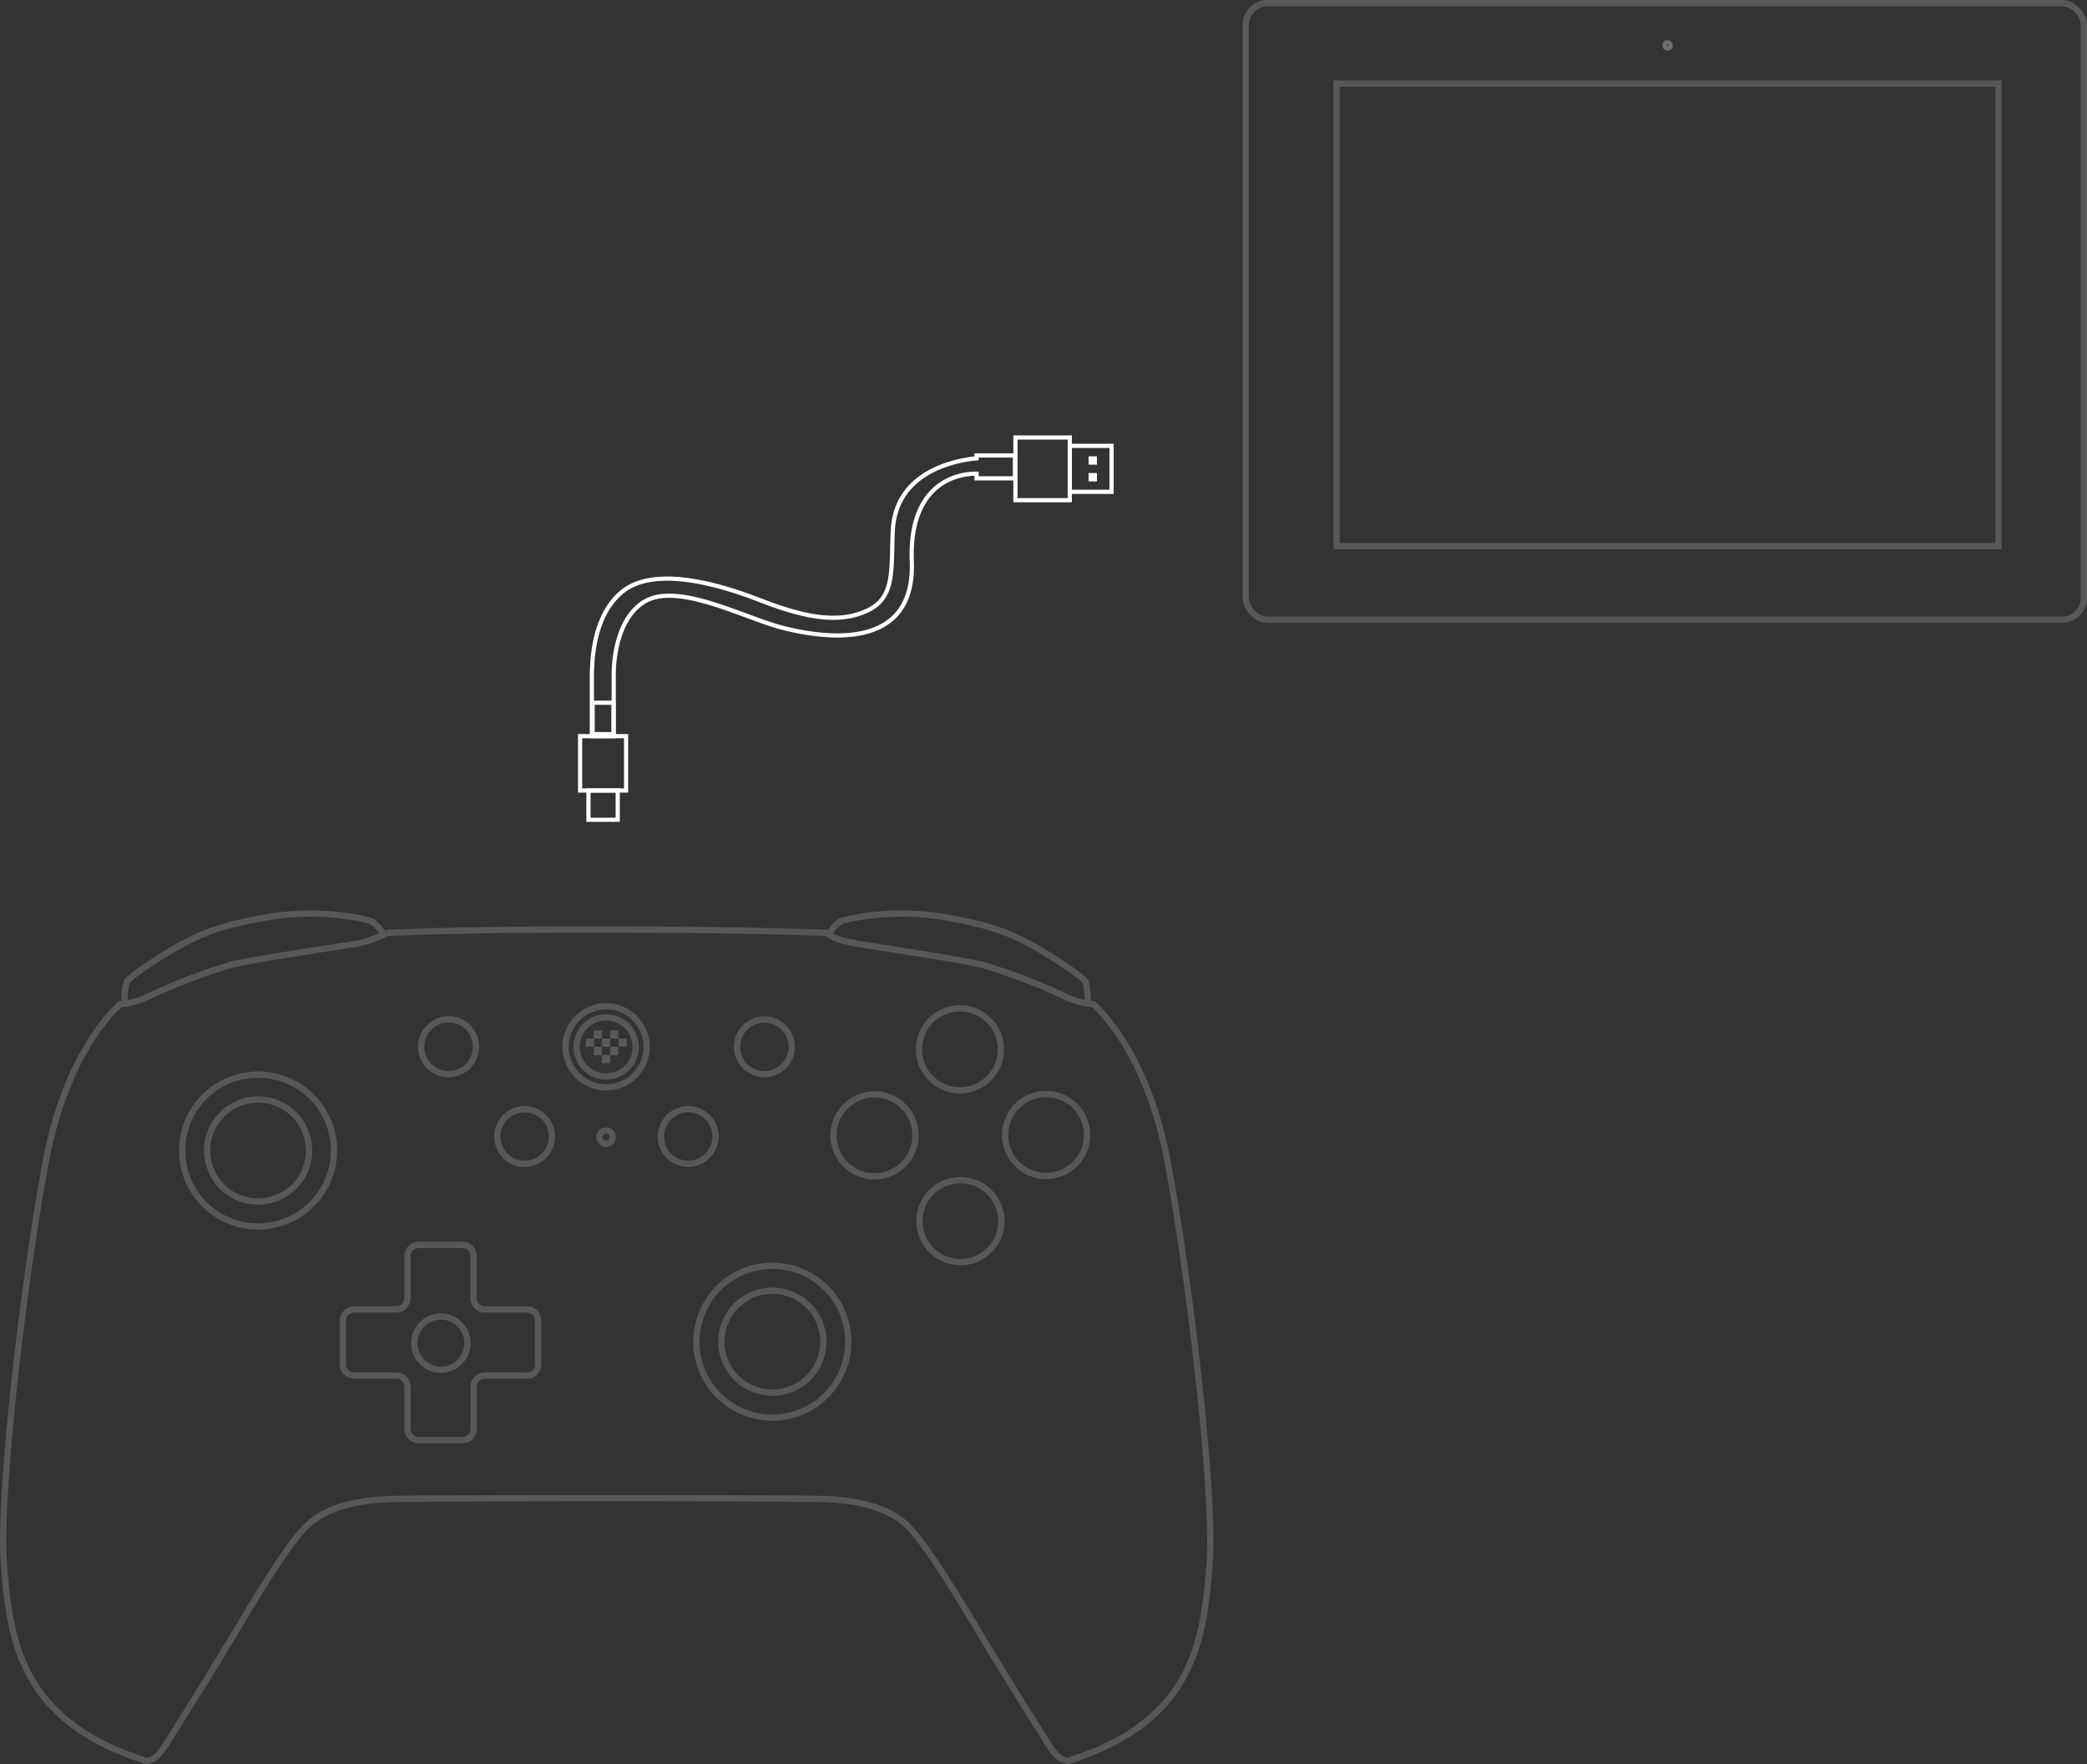 <svg xmlns="http://www.w3.org/2000/svg" width="499.237" height="421.949" viewBox="0 0 499.237 421.949">
  <rect x="0" y="0" width="499.237" height="421.949" fill="#333333" stroke="none"/>
  <g id="组_19" data-name="组 19" transform="translate(-671.234 -180.463)">
    <g id="组_1" data-name="组 1" transform="translate(159.971 142.463)">
      <g id="组_25" data-name="组 25" transform="translate(1252 -236)">
        <g id="组_45" data-name="组 45" transform="translate(-627.5 572)">
          <g id="组_44" data-name="组 44" transform="translate(-1694 -1048)">
            <g id="矩形_98" data-name="矩形 98" transform="translate(1878 750)" fill="none" stroke="#595858" stroke-width="1.5">
              <rect width="202" height="149" rx="6" stroke="none"/>
              <rect x="0.75" y="0.75" width="200.5" height="147.5" rx="5.25" fill="none"/>
            </g>
            <g id="路径_1076" data-name="路径 1076" transform="translate(1899.757 769.247)">
              <path id="路径_364" data-name="路径 364" d="M0,0H159.83V112.132H0Z" fill="none"/>
              <path id="路径_365" data-name="路径 365" d="M1.5,1.5V110.632H158.33V1.5H1.5M0,0H159.83V112.132H0Z" fill="#595858"/>
            </g>
            <g id="椭圆_12" data-name="椭圆 12" transform="translate(1978.417 759.623)" fill="none" stroke="#707070" stroke-width="1.5">
              <circle cx="1.255" cy="1.255" r="1.255" stroke="none"/>
              <circle cx="1.255" cy="1.255" r="0.505" fill="none"/>
            </g>
          </g>
        </g>
      </g>
    </g>
    <g id="组_17" data-name="组 17">
      <g id="组_4" data-name="组 4" transform="translate(94.515 -354.088)">
        <g id="组_2" data-name="组 2" transform="translate(-2.364 11)">
          <g id="组_1-2" data-name="组 1" transform="translate(720.384 627.702)">
            <path id="联合_1" data-name="联合 1" d="M.275,66.651s-.008-5.064,0-9.992v-3.85C.347,41.1,4.089,35.765,6.849,33.2s10.327-7.669,33.987,1.536c11.12,4.326,19,5.445,25.524,2.277s5.475-9.819,5.9-18.942C72.813,6.325,82.58,2.477,89.03,1.159A28.879,28.879,0,0,1,92.3.686V0h9.188V5.466H92.3v-1.1c-1.449-.055-16.3-.1-15.486,20.963.857,22.145-21.883,18.2-30.956,15.876S20.929,30.263,12.987,34.9,5.509,52.811,5.509,52.811v13.84Z" transform="translate(0 4.798)" fill="none" stroke="#fff" stroke-width="1"/>
            <g id="矩形_275" data-name="矩形 275" transform="translate(114.103 2)">
              <path id="路径_3" data-name="路径 3" d="M273.75,140.9v12h-11v-12Z" transform="translate(-262.75 -140.901)" fill="none"/>
              <path id="路径_4" data-name="路径 4" d="M273.25,141.4v11h-10v-11Z" transform="translate(-262.75 -140.901)" fill="none" stroke="#fff" stroke-width="1"/>
            </g>
            <g id="矩形_276" data-name="矩形 276" transform="translate(101.103)">
              <path id="路径_5" data-name="路径 5" d="M263.75,138.9v16h-14v-16Z" transform="translate(-249.75 -138.901)" fill="none"/>
              <path id="路径_6" data-name="路径 6" d="M263.25,139.4v15h-13v-15Z" transform="translate(-249.75 -138.901)" fill="none" stroke="#fff" stroke-width="1"/>
            </g>
          </g>
          <path id="矩形_278" data-name="矩形 278" d="M267.75,143.9h2v2h-2Z" transform="translate(571.736 488.801)" fill="#fff"/>
          <path id="矩形_279" data-name="矩形 279" d="M267.75,147.9h2v2h-2Z" transform="translate(571.736 488.801)" fill="#fff"/>
        </g>
      </g>
      <g id="组_23" data-name="组 23" transform="translate(179.59 -529.944)">
        <g id="download" transform="translate(658.251 1060.241)">
          <g id="组_1014" data-name="组 1014" transform="translate(-171 -370)">
            <g id="矩形_271" data-name="矩形 271">
              <path id="路径_378" data-name="路径 378" d="M144.659,208.759h8v8h-8Z" fill="none"/>
              <path id="路径_379" data-name="路径 379" d="M145.159,209.259h7v7h-7Z" fill="none" stroke="#fff" stroke-width="1"/>
            </g>
            <g id="矩形_273" data-name="矩形 273">
              <path id="路径_380" data-name="路径 380" d="M145.659,187.759h6v9h-6Z" fill="none"/>
              <path id="路径_381" data-name="路径 381" d="M146.159,188.259h5v8h-5Z" fill="none" stroke="#fff" stroke-width="1"/>
            </g>
            <g id="矩形_272" data-name="矩形 272">
              <path id="路径_382" data-name="路径 382" d="M142.659,195.759h12v14h-12Z" fill="none"/>
              <path id="路径_383" data-name="路径 383" d="M143.159,196.259h11v13h-11Z" fill="none" stroke="#fff" stroke-width="1"/>
            </g>
          </g>
        </g>
      </g>
    </g>
    <g id="组_18" data-name="组 18" transform="translate(648.31 75.264)">
      <g id="组_8" data-name="组 8" transform="translate(23.69 323.731)">
        <path id="路径_125" data-name="路径 125" d="M421.975,283.606a13.794,13.794,0,0,1,.509-5.284c.764-1.231,9.04-6.727,13.454-9.019s8.806-4.477,21.22-6.493a61.541,61.541,0,0,1,23.342.934,4.371,4.371,0,0,1,1.613,1.1c.764.806,1.889,2.228,1.889,2.228" transform="translate(-392.881 -262.11)" fill="rgba(0,0,0,0)" stroke="#595858" stroke-linejoin="bevel" stroke-width="1.5"/>
        <path id="路径_126" data-name="路径 126" d="M563.215,283.6a14.11,14.11,0,0,0-.488-5.284c-.785-1.231-9.061-6.727-13.454-9.019s-8.828-4.477-21.22-6.493a61.689,61.689,0,0,0-23.342.934,4.371,4.371,0,0,0-1.613,1.1c-.743.806-1.867,2.228-1.867,2.228" transform="translate(-303.88 -262.109)" fill="rgba(0,0,0,0)" stroke="#595858" stroke-linejoin="bevel" stroke-width="1.5"/>
        <path id="路径_127" data-name="路径 127" d="M477.024,290.7a6.536,6.536,0,1,0-1.907,4.635A6.557,6.557,0,0,0,477.024,290.7Z" transform="translate(-345.755 -237.392)" fill="rgba(0,0,0,0)" stroke="#595858" stroke-linejoin="bevel" stroke-width="1.5"/>
        <path id="路径_128" data-name="路径 128" d="M478.617,288.168a1.591,1.591,0,1,0-.733,1.53,1.591,1.591,0,0,0,.733-1.53Z" transform="translate(-332.812 -234.863)" fill="rgba(0,0,0,0)" stroke="#595858" stroke-linejoin="bevel" stroke-width="1.5"/>
        <path id="路径_129" data-name="路径 129" d="M468.464,280.608a6.557,6.557,0,1,0-6.536,6.536A6.557,6.557,0,0,0,468.464,280.608Z" transform="translate(-355.359 -248.736)" fill="rgba(0,0,0,0)" stroke="#595858" stroke-linejoin="bevel" stroke-width="1.5"/>
        <path id="路径_130" data-name="路径 130" d="M487.025,280.878a7.066,7.066,0,1,0-2.07,5.018,7.088,7.088,0,0,0,2.07-5.018Z" transform="translate(-335.724 -249.005)" fill="rgba(0,0,0,0)" stroke="#595858" stroke-linejoin="bevel" stroke-width="1.5"/>
        <circle id="椭圆_5" data-name="椭圆 5" cx="9.698" cy="9.698" r="9.698" transform="translate(131.553 26.617) rotate(-22.5)" fill="rgba(0,0,0,0)" stroke="#595858" stroke-linejoin="bevel" stroke-width="1.5"/>
        <g id="组_9" data-name="组 9" transform="translate(139.397 27.926)">
          <path id="路径_131" data-name="路径 131" d="M475.9,276.2h1.634a.191.191,0,0,1,.17.17V278a.17.17,0,0,1-.17.17H475.9a.149.149,0,0,1-.17-.17V276.37a.17.17,0,0,1,.17-.17" transform="translate(-471.89 -274.226)" fill="#595858"/>
          <path id="路径_132" data-name="路径 132" d="M474.09,276.2h1.655a.17.17,0,0,1,.149.17V278a.149.149,0,0,1-.149.17H474.09a.17.17,0,0,1-.17-.17V276.37a.191.191,0,0,1,.17-.17" transform="translate(-473.92 -274.226)" fill="#595858"/>
          <path id="路径_133" data-name="路径 133" d="M477.739,276.2h1.655a.17.17,0,0,1,.149.17V278a.148.148,0,0,1-.149.17h-1.655a.148.148,0,0,1-.148-.17V276.37a.17.17,0,0,1,.148-.17" transform="translate(-469.803 -274.226)" fill="#595858"/>
          <path id="路径_134" data-name="路径 134" d="M474.97,277.131H476.6a.149.149,0,0,1,.17.17v1.676a.17.17,0,0,1-.17.17H474.97a.191.191,0,0,1-.17-.17v-1.634a.17.17,0,0,1,.17-.17" transform="translate(-472.933 -273.184)" fill="#595858"/>
          <path id="路径_135" data-name="路径 135" d="M475.9,278.061h1.634a.17.17,0,0,1,.17.148v1.655a.17.17,0,0,1-.17.149H475.9a.149.149,0,0,1-.17-.149v-1.655a.149.149,0,0,1,.17-.149" transform="translate(-471.889 -272.14)" fill="#595858"/>
          <path id="路径_136" data-name="路径 136" d="M476.809,277.13h1.655a.149.149,0,0,1,.148.17v1.676a.17.17,0,0,1-.149.17h-1.655a.17.17,0,0,1-.149-.17v-1.634a.149.149,0,0,1,.149-.17" transform="translate(-470.846 -273.183)" fill="#595858"/>
          <path id="路径_137" data-name="路径 137" d="M474.97,275.27H476.6a.17.17,0,0,1,.17.17v1.634a.149.149,0,0,1-.17.17H474.97a.17.17,0,0,1-.17-.17V275.44a.191.191,0,0,1,.17-.17" transform="translate(-472.933 -275.27)" fill="#595858"/>
          <path id="路径_138" data-name="路径 138" d="M476.809,275.27h1.655a.17.17,0,0,1,.148.17v1.634a.149.149,0,0,1-.149.17h-1.655a.148.148,0,0,1-.148-.17V275.44a.17.17,0,0,1,.148-.17" transform="translate(-470.846 -275.27)" fill="#595858"/>
        </g>
        <path id="路径_139" data-name="路径 139" d="M504.054,280.608a6.536,6.536,0,1,0-1.922,4.629,6.557,6.557,0,0,0,1.922-4.629Z" transform="translate(-315.426 -248.736)" fill="rgba(0,0,0,0)" stroke="#595858" stroke-linejoin="bevel" stroke-width="1.5"/>
        <path id="路径_140" data-name="路径 140" d="M495.442,290.675a6.536,6.536,0,1,0-1.907,4.635,6.536,6.536,0,0,0,1.907-4.635Z" transform="translate(-325.042 -237.369)" fill="rgba(0,0,0,0)" stroke="#595858" stroke-linejoin="bevel" stroke-width="1.5"/>
        <g id="组_12" data-name="组 12">
          <path id="路径_141" data-name="路径 141" d="M604.518,400.133c6.366.212,14.069,1.358,19.1,5.538s14.324,20.138,20.456,30.281,14.409,23.215,14.409,23.215c3.162,4.881,5.22,3.332,5.22,3.332,29.708-9.507,31.7-29.348,33.082-46.536s-4.987-70.027-10.1-96.977-17.719-37.242-17.719-37.242a17.593,17.593,0,0,1-6.621-1.8,148.137,148.137,0,0,0-19.565-7.533c-5.326-1.379-26.207-4.393-31.215-5.305s-6.366-2.419-6.366-2.419c-4.775-.149-11.48-.361-19.523-.509-11.374-.233-19.714-.233-33.273-.255-12.541,0-18.8,0-27.311.106-10.249.149-18.844.424-25.082.658a25.466,25.466,0,0,1-6.366,2.419c-5.029.912-25.91,3.926-31.215,5.305a148.532,148.532,0,0,0-19.586,7.533,17.488,17.488,0,0,1-6.621,1.8s-12.6,10.292-17.719,37.242-11.459,79.788-10.08,96.977,3.565,36.987,33.273,46.536c0,0,2.122,1.549,5.241-3.332,0,0,8.255-13.072,14.409-23.215s15.3-26.1,20.435-30.281,12.732-5.326,19.2-5.539,51.82-.233,51.82-.233S598.089,399.9,604.518,400.133Z" transform="translate(-408.23 -260.079)" fill="rgba(0,0,0,0)" stroke="#595858" stroke-linejoin="bevel" stroke-width="1.5"/>
        </g>
        <path id="路径_142" data-name="路径 142" d="M464.729,298.425a18.165,18.165,0,1,1-18.165-18.165,18.165,18.165,0,0,1,18.165,18.165Z" transform="translate(-385.598 -241.745)" fill="rgba(0,0,0,0)" stroke="#595858" stroke-linejoin="bevel" stroke-width="1.5"/>
        <circle id="椭圆_6" data-name="椭圆 6" cx="12.202" cy="12.202" r="12.202" transform="translate(45.026 63.277) rotate(-67.5)" fill="rgba(0,0,0,0)" stroke="#595858" stroke-linejoin="bevel" stroke-width="1.5"/>
        <path id="路径_143" data-name="路径 143" d="M522.7,319.975a18.165,18.165,0,1,1-18.164-18.165A18.164,18.164,0,0,1,522.7,319.975Z" transform="translate(-320.554 -217.565)" fill="rgba(0,0,0,0)" stroke="#595858" stroke-linejoin="bevel" stroke-width="1.5"/>
        <circle id="椭圆_7" data-name="椭圆 7" cx="12.202" cy="12.202" r="12.202" transform="translate(168.048 109.005) rotate(-67.5)" fill="rgba(0,0,0,0)" stroke="#595858" stroke-linejoin="bevel" stroke-width="1.5"/>
        <path id="路径_144" data-name="路径 144" d="M490.531,330.771a2.7,2.7,0,0,0,2.7-2.7V317.593a2.7,2.7,0,0,0-2.7-2.695h-10.08a2.674,2.674,0,0,1-2.674-2.674v-10.1a2.7,2.7,0,0,0-2.7-2.674H464.663a2.7,2.7,0,0,0-2.695,2.674v10.1a2.7,2.7,0,0,1-2.674,2.674h-10.1a2.7,2.7,0,0,0-2.674,2.695v10.419a2.7,2.7,0,0,0,2.674,2.695m0,0h10.1a2.674,2.674,0,0,1,2.674,2.674v10.08a2.7,2.7,0,0,0,2.695,2.695h10.462a2.7,2.7,0,0,0,2.695-2.7v-10.08a2.652,2.652,0,0,1,2.674-2.674h10.08" transform="translate(-365.267 -220.213)" fill="rgba(0,0,0,0)" stroke="#595858" stroke-miterlimit="22.93" stroke-width="1.5"/>
        <path id="路径_145" data-name="路径 145" d="M460.83,307.531a6.366,6.366,0,1,1-6.26,6.366,6.366,6.366,0,0,1,6.26-6.366Z" transform="translate(-356.234 -211.148)" fill="rgba(0,0,0,0)" stroke="#595858" stroke-miterlimit="22.93" stroke-width="1.5"/>
        <circle id="椭圆_8" data-name="椭圆 8" cx="9.81" cy="9.81" r="9.81" transform="matrix(0.16, -0.987, 0.987, 0.16, 217.607, 40.581)" fill="rgba(0,0,0,0)" stroke="#595858" stroke-miterlimit="22.93" stroke-width="1.5"/>
        <circle id="椭圆_9" data-name="椭圆 9" cx="9.81" cy="9.81" r="9.81" transform="matrix(0.16, -0.987, 0.987, 0.16, 238.22, 61.074)" fill="rgba(0,0,0,0)" stroke="#595858" stroke-miterlimit="22.93" stroke-width="1.5"/>
        <circle id="椭圆_10" data-name="椭圆 10" cx="9.81" cy="9.81" r="9.81" transform="matrix(0.16, -0.987, 0.987, 0.16, 197.176, 61.162)" fill="none" stroke="#595858" stroke-miterlimit="22.93" stroke-width="1.5"/>
        <circle id="椭圆_11" data-name="椭圆 11" cx="9.81" cy="9.81" r="9.81" transform="matrix(0.16, -0.987, 0.987, 0.16, 217.727, 81.686)" fill="rgba(0,0,0,0)" stroke="#595858" stroke-miterlimit="22.93" stroke-width="1.5"/>
      </g>
    </g>
  </g>
</svg>

